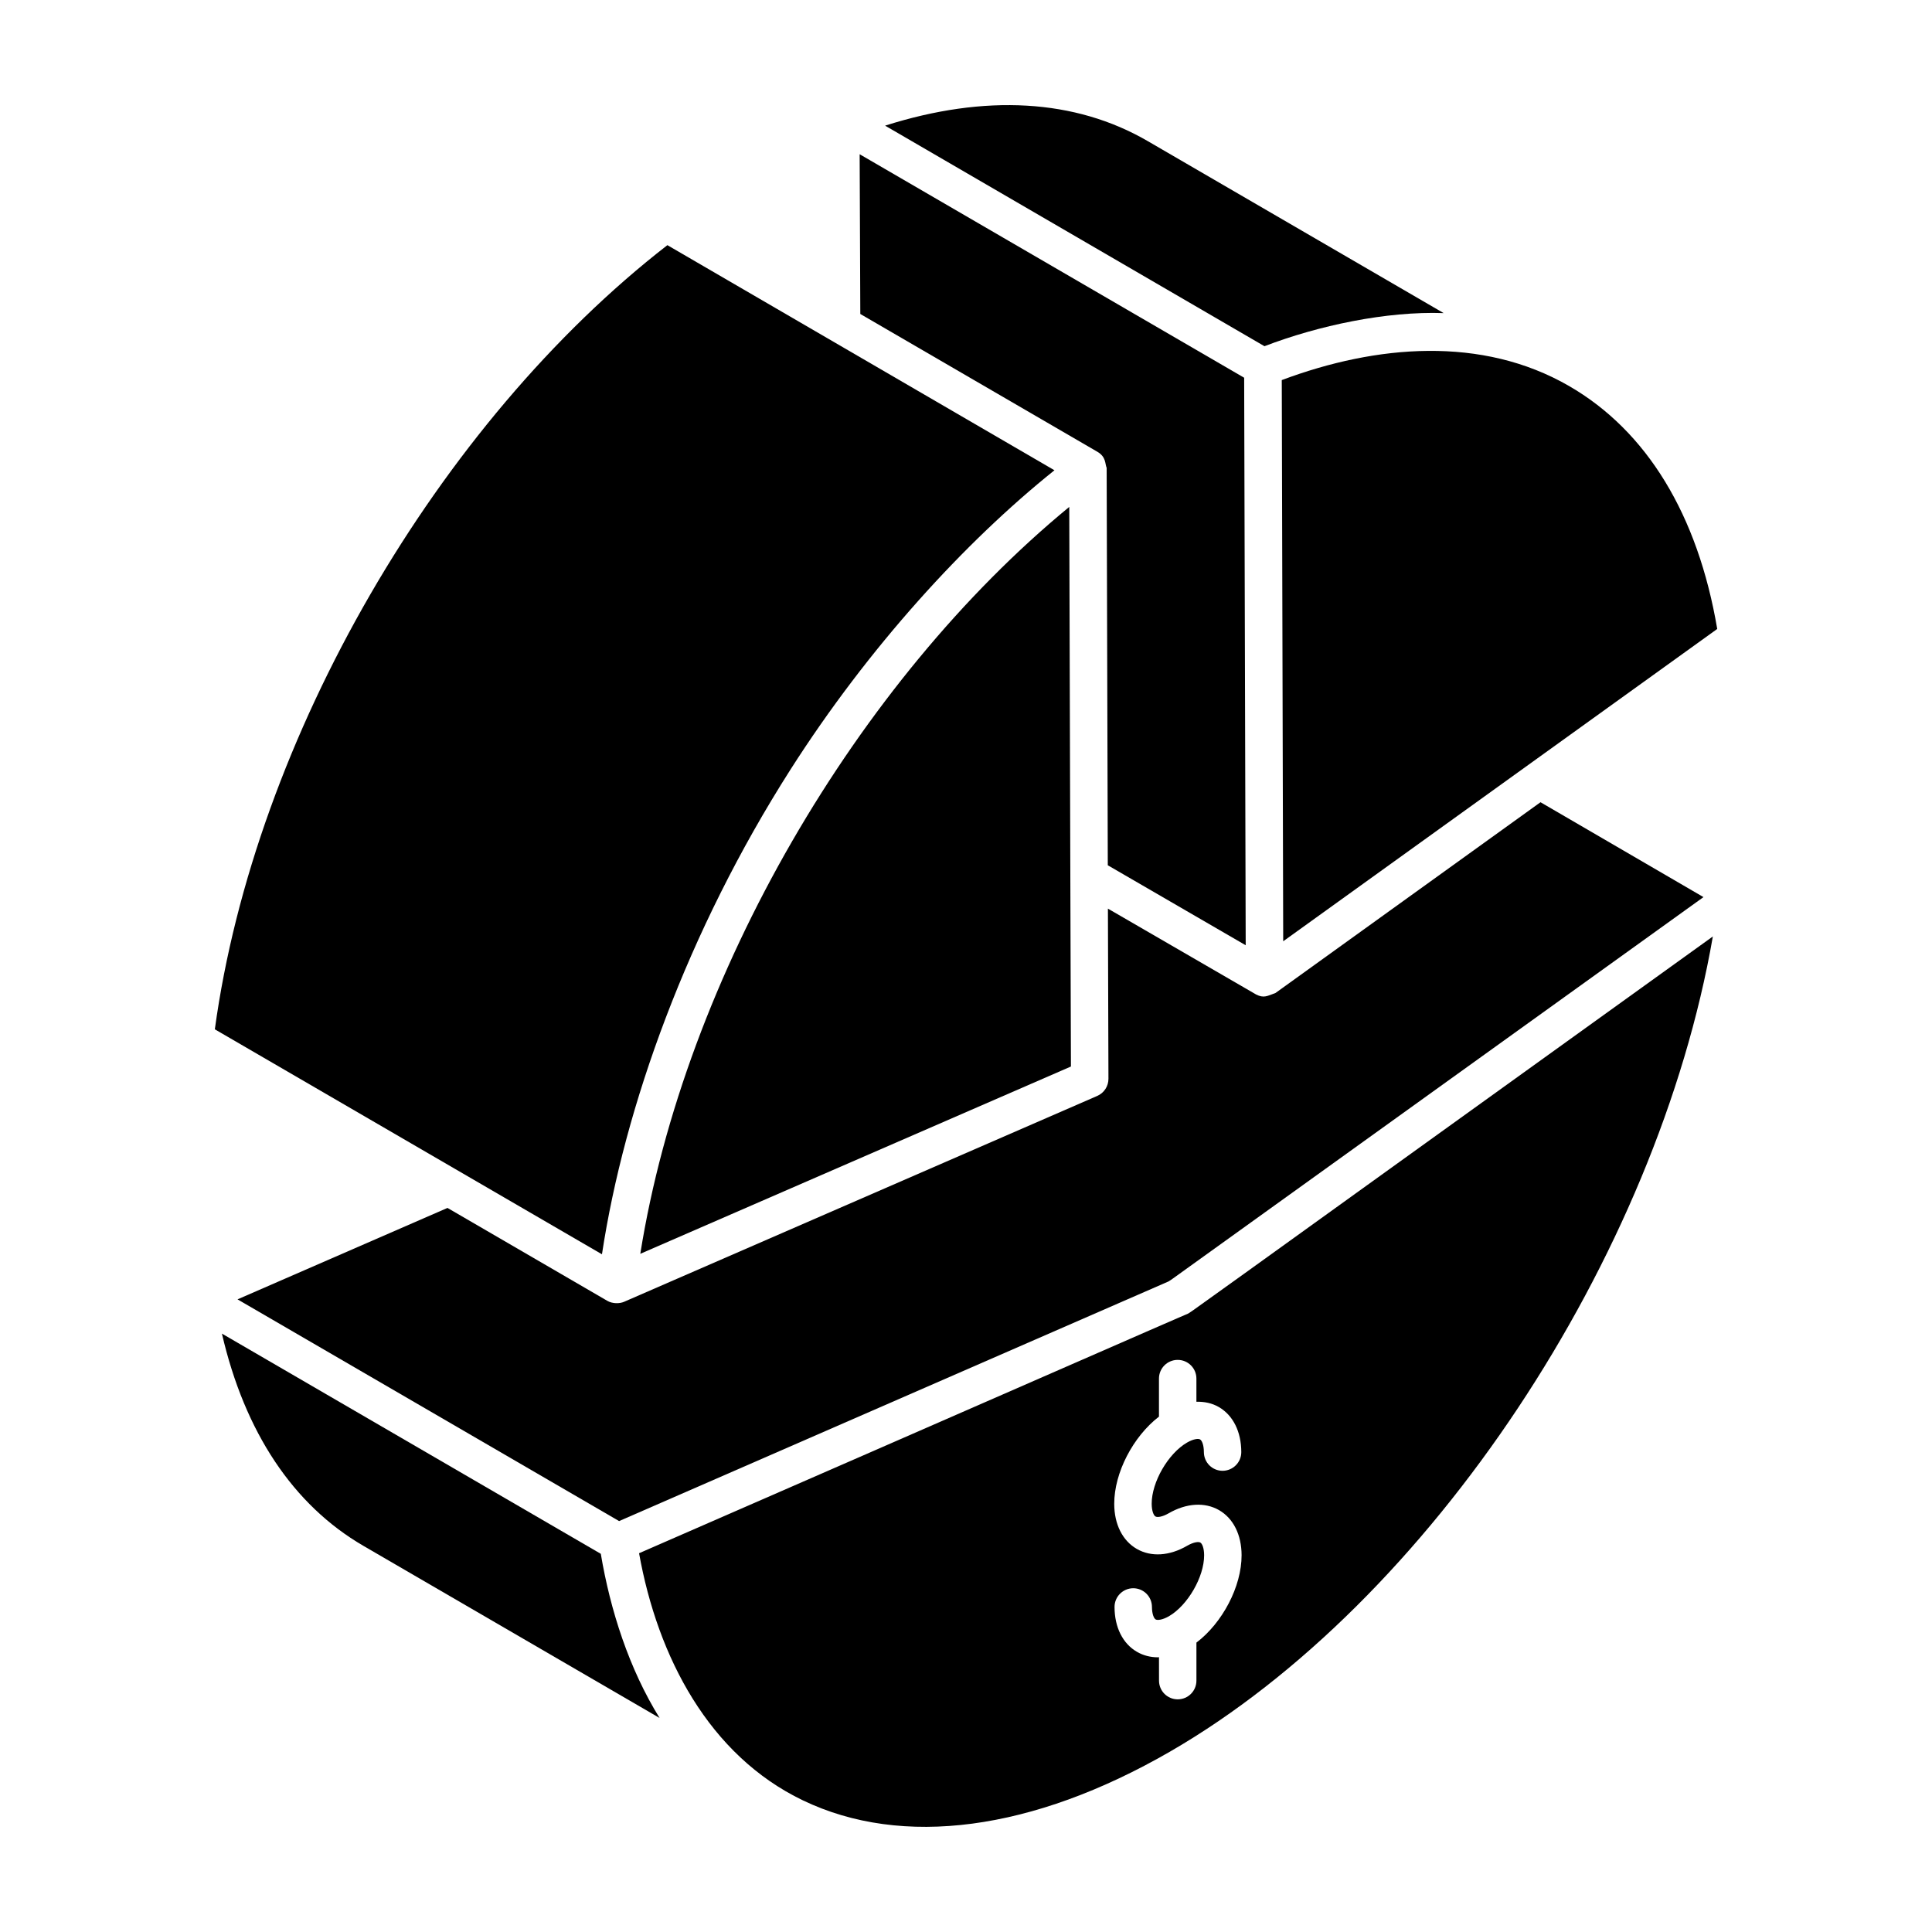 <?xml version="1.0" encoding="UTF-8"?>
<!-- Uploaded to: ICON Repo, www.iconrepo.com, Generator: ICON Repo Mixer Tools -->
<svg fill="#000000" width="800px" height="800px" version="1.1" viewBox="144 144 512 512" xmlns="http://www.w3.org/2000/svg">
 <g>
  <path d="m372.12 185.05c-0.059-0.035-0.105-0.062-0.145-0.086 0.039 0.023 0.066 0.039 0.102 0.059 0.016 0.012 0.031 0.02 0.043 0.027z"/>
  <path d="m371.86 184.9c0.016 0.008 0.035 0.02 0.062 0.035 0.02 0.012 0.035 0.02 0.059 0.035-0.047-0.027-0.074-0.043-0.121-0.07z"/>
  <path d="m483.68 244.73v0.227-0.152c0 0.621 0.004 0.926 0.004 1.234v-0.641c0.012 4.254 0.078 30.418 0.379 148.05 117.27-84.383 114-82.031 115.02-82.766-5.133-30.289-18.68-52.504-39.293-64.402-23.043-13.297-50.984-10.961-76.105-1.555z"/>
  <path d="m378.79 177.43c0.176 0.102 0.484 0.281 0.887 0.516-0.043-0.023-0.086-0.051-0.137-0.078 0.074 0.043 0.141 0.082 0.207 0.121-0.027-0.016-0.047-0.027-0.074-0.043 0.316 0.184 0.465 0.27 0.488 0.281 5.356 3.113 26.574 15.453 98.934 57.523 14.305-5.484 32.305-9.312 47.492-8.773l-78.465-45.605c-19.176-11.133-43.066-12.5-69.562-4.074 0.145 0.086 0.242 0.141 0.363 0.211-0.047-0.027-0.086-0.051-0.133-0.078z"/>
  <path d="m304.94 488.73-42.352-24.617-55.641 24.23 101.12 58.758 145.6-63.504c0.445-0.262 0.844-0.551 1.23-0.824 35.137-25.258 105.41-75.77 140.54-101.03l-43.188-25.145-70.23 50.555c-2.18 0.781-3.07 1.457-5.152 0.387-53.793-31.172-35.242-20.418-39.258-22.742-0.008-2.973 0.137 44.059 0.141 45.078 0.008 1.984-1.164 3.777-2.984 4.562l-125.36 54.543c-1.203 0.535-3.113 0.539-4.465-0.25z"/>
  <path d="m313.69 476.27 114.12-49.633c0.004 1.656-0.258-78.168-0.445-148.3-56.145 46.168-101.94 124.36-113.68 197.93z"/>
  <path d="m313.36 555.62c4.941 27.578 18.574 53.555 43.41 65.492 26.383 12.676 60.906 8.078 97.254-12.891 68.848-39.754 129.12-131.01 143.9-216.05-147.31 105.94-137.69 99.188-139.36 100.09 1.031-0.559-56.754 24.805-145.21 63.363zm147.7-46.281v6.144c2.121-0.062 4.144 0.363 5.918 1.383 3.785 2.18 5.965 6.527 5.977 11.941 0.008 2.731-2.207 4.957-4.949 4.969h-0.008c-2.731 0-4.949-2.207-4.957-4.949-0.008-1.918-0.523-3.09-1.008-3.359-0.457-0.289-1.754-0.145-3.449 0.824-5.008 2.894-9.395 10.48-9.375 16.23 0.008 1.906 0.523 3.078 0.996 3.352 0.492 0.301 1.801 0.137 3.496-0.832 4.707-2.723 9.57-3.012 13.355-0.844 3.785 2.18 5.965 6.527 5.977 11.941 0.016 8.328-5.086 17.945-11.969 23.168v10.078c0 2.742-2.219 4.957-4.957 4.957-2.742 0-4.957-2.219-4.957-4.957l-0.008-6.219c-0.086 0-0.176 0.039-0.262 0.039-1.984 0-3.875-0.473-5.551-1.441-3.777-2.168-5.957-6.508-5.965-11.895-0.008-2.731 2.207-4.957 4.949-4.969h0.008c2.731 0 4.949 2.207 4.957 4.949 0.008 1.887 0.512 3.039 0.988 3.32 0.504 0.27 1.801 0.125 3.504-0.844 4.988-2.887 9.355-10.441 9.336-16.172-0.008-1.918-0.523-3.09-1.008-3.359-0.457-0.281-1.754-0.145-3.449 0.824-4.715 2.75-9.605 3.051-13.402 0.852-3.777-2.18-5.957-6.527-5.965-11.93-0.016-8.289 5.027-17.859 11.855-23.121v-10.078c0-2.742 2.219-4.957 4.957-4.957 2.746-0.004 4.965 2.215 4.965 4.953z"/>
  <path d="m202.81 497.42c6.035 26.102 18.875 45.426 37.504 56.25l78.484 45.613c-8.082-13.016-13.074-28.578-15.578-43.504z"/>
  <path d="m353.46 347.98c20.719-32.473 46.223-60.324 69.98-79.355-0.074-0.043-0.32-0.184-0.766-0.445 0.02 0.012 0.039 0.023 0.059 0.035-0.031-0.016-0.078-0.043-0.105-0.062-0.184-0.105-0.387-0.223-0.645-0.375 0.016 0.008 0.031 0.02 0.047 0.027-0.242-0.141-0.273-0.16-0.176-0.102-5.394-3.137-26.977-15.688-100.99-58.734-60.629 47.035-109.39 130.6-119.93 207.81l102.59 59.621c5.949-39.156 22.695-85.699 49.938-128.42z"/>
  <path d="m371.99 227.21c-4.203-2.445 61.812 35.926 62.816 36.508 2.387 1.387 2.008 3.277 2.469 4.269l0.301 105.32c-2.258-1.309 33.996 19.715 36.547 21.195-0.324-119.96-0.398-145.97-0.406-149.83v0.105-0.199-0.473c-74.898-43.539-95.75-55.66-100.61-58.48-0.129-0.078-0.301-0.176-0.516-0.301 0.02 0.012 0.039 0.023 0.059 0.035-0.16-0.094-0.289-0.168-0.398-0.23-0.059-0.035-0.113-0.066-0.176-0.102-0.066-0.039-0.121-0.07-0.164-0.094-0.035-0.02-0.078-0.047-0.094-0.055z"/>
  <path d="m372.66 185.36c0.137 0.078 0.285 0.164 0.457 0.266 0.773 0.449 0.168 0.098-0.457-0.266z"/>
 </g>
</svg>